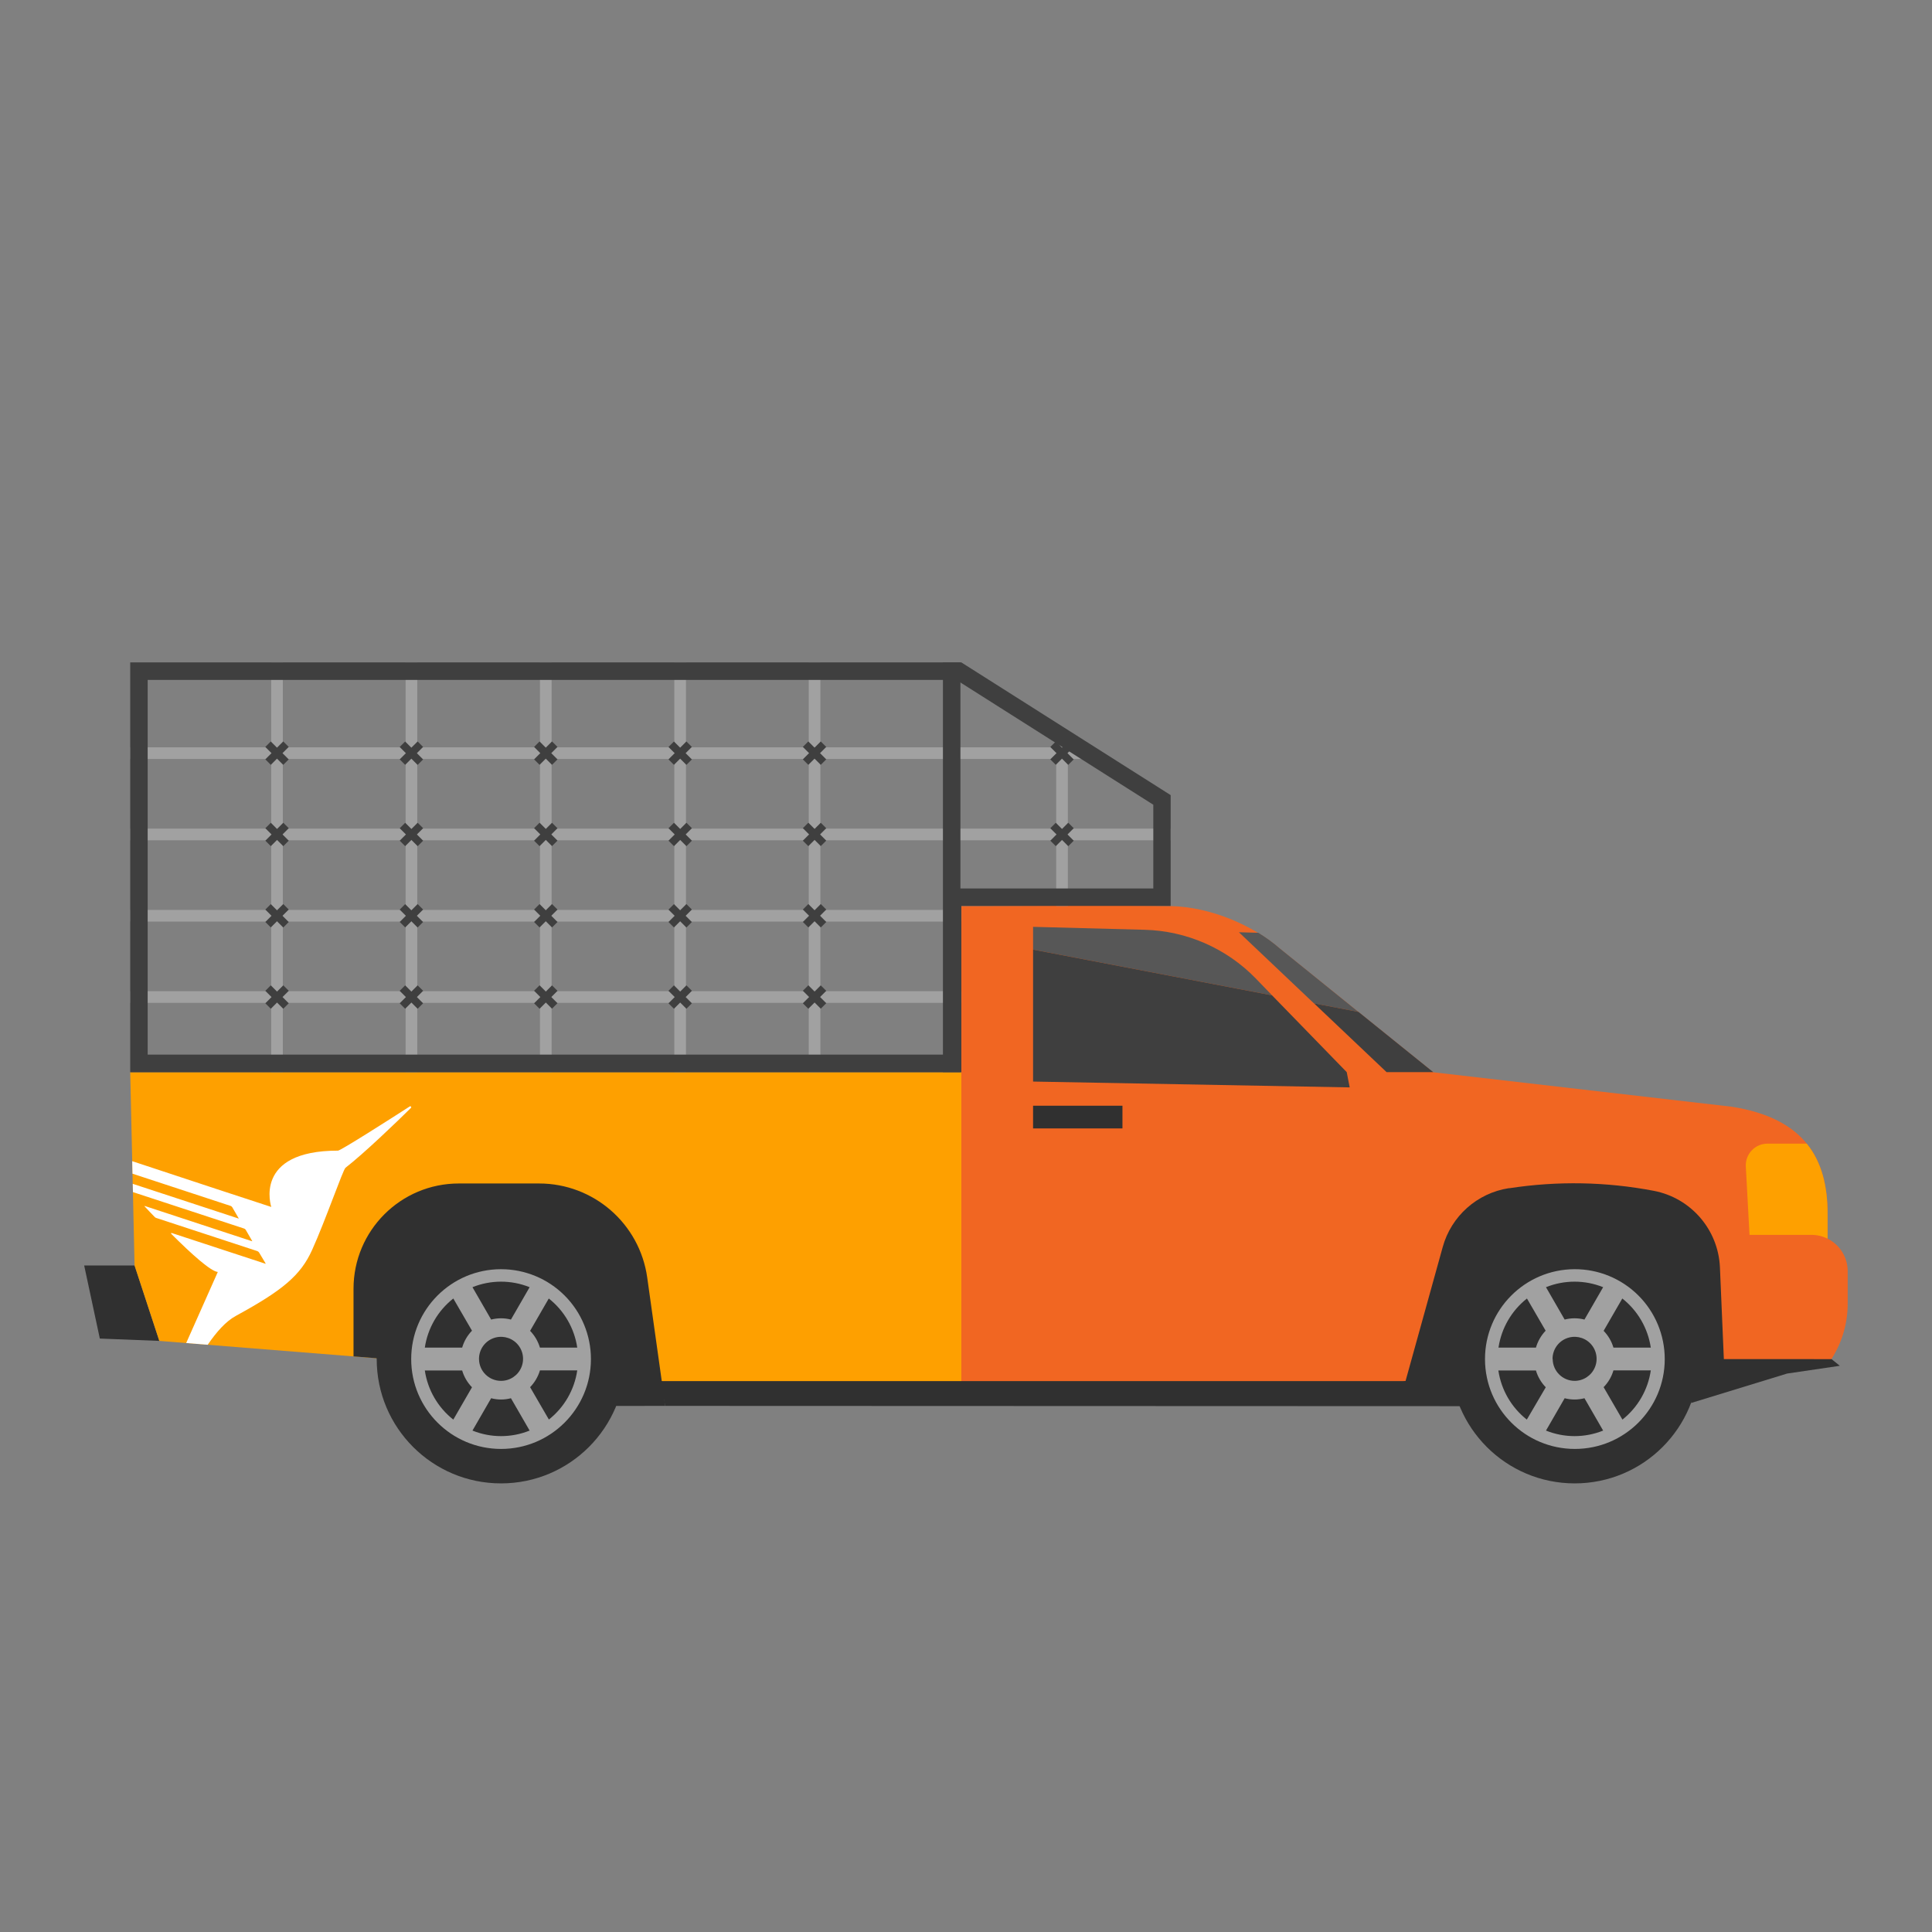 <svg width="217" height="217" viewBox="0 0 217 217" fill="none" xmlns="http://www.w3.org/2000/svg">
<rect x="0" y="0" width="217" height="217" fill="#808080" stroke="none"/>
<path d="M17.895 150.609L11.212 150.345L9.454 142.135H15.114L17.895 150.609Z" fill="#303030"/>
<path d="M165.614 146.11H72.239L74.72 157.907L166.327 157.94L165.614 146.11Z" fill="#303030"/>
<path d="M205.275 139.126V136.348C205.275 130.175 202.718 125.596 194.497 124.305L160.978 120.435L143.777 106.569C140.696 103.9 135.95 101.867 131.48 101.769C127.01 101.672 107.972 101.769 107.972 101.769V155.122H157.611L193.734 153.405H205.275V153.347L205.723 152.623C206.908 150.764 207.536 148.604 207.532 146.399V142.782C207.534 141.234 206.66 139.818 205.275 139.126Z" fill="#F16622"/>
<path d="M107.979 155.122H74.416L17.895 150.609L15.114 142.135L14.626 120.421H107.979V155.122Z" fill="#FEA000"/>
<path d="M74.72 157.907L45.273 157.94L42.315 152.558L39.707 152.348V144.753C39.707 138.222 45.002 132.927 51.534 132.927H60.554C66.669 132.929 71.847 137.436 72.695 143.491L74.72 157.907Z" fill="#303030"/>
<path d="M56.275 166.613C63.987 166.613 70.239 160.361 70.239 152.649C70.239 144.937 63.987 138.685 56.275 138.685C48.563 138.685 42.311 144.937 42.311 152.649C42.311 160.361 48.563 166.613 56.275 166.613Z" fill="#303030"/>
<path fill-rule="evenodd" clip-rule="evenodd" d="M46.185 152.651C46.184 147.077 50.701 142.557 56.275 142.555C58.953 142.554 61.522 143.617 63.415 145.51C65.309 147.403 66.373 149.971 66.373 152.649C66.373 158.223 61.855 162.742 56.28 162.743C50.706 162.743 46.186 158.225 46.185 152.651ZM64.836 151.361C64.512 149.182 63.368 147.21 61.639 145.846L59.541 149.477C60.054 150.008 60.433 150.654 60.644 151.361H64.836ZM50.915 159.448C49.184 158.085 48.039 156.112 47.715 153.933H51.91C52.117 154.642 52.496 155.289 53.013 155.817L50.915 159.448ZM47.715 151.361H51.91C52.117 150.647 52.495 149.995 53.013 149.462L50.915 145.846C49.185 147.209 48.04 149.182 47.715 151.361ZM56.275 161.303C55.176 161.303 54.087 161.092 53.067 160.681L55.165 157.047C55.894 157.24 56.66 157.24 57.389 157.047L59.487 160.681C58.466 161.092 57.376 161.303 56.275 161.303ZM55.329 150.338C54.404 150.721 53.801 151.623 53.801 152.623V152.649C53.815 154.005 54.919 155.097 56.275 155.097C57.276 155.097 58.178 154.494 58.561 153.57C58.944 152.646 58.732 151.582 58.025 150.874C57.317 150.167 56.253 149.955 55.329 150.338ZM57.389 148.211C56.66 148.023 55.895 148.023 55.165 148.211L53.067 144.576C55.127 143.747 57.427 143.747 59.487 144.576L57.389 148.211ZM59.541 155.806L61.639 159.423V159.448C63.372 158.082 64.516 156.105 64.836 153.922H60.644C60.434 154.63 60.056 155.276 59.541 155.806Z" fill="#A1A1A1"/>
<path d="M157.343 157.01L162.045 140.063C163.005 136.592 165.911 134.006 169.47 133.455H169.56C174.935 132.631 180.411 132.731 185.752 133.752C189.922 134.55 192.997 138.11 193.181 142.352L193.727 155.133L157.343 157.01Z" fill="#303030"/>
<path d="M176.869 166.613C184.582 166.613 190.833 160.361 190.833 152.649C190.833 144.937 184.582 138.685 176.869 138.685C169.157 138.685 162.906 144.937 162.906 152.649C162.906 160.361 169.157 166.613 176.869 166.613Z" fill="#303030"/>
<path fill-rule="evenodd" clip-rule="evenodd" d="M166.793 152.67C166.781 147.1 171.284 142.573 176.855 142.554C179.538 142.546 182.114 143.606 184.014 145.5C185.914 147.393 186.982 149.966 186.982 152.649C186.982 158.219 182.469 162.737 176.898 162.743C171.328 162.749 166.805 158.241 166.793 152.67ZM185.416 151.361C185.09 149.182 183.945 147.209 182.215 145.846L180.117 149.477C180.633 150.006 181.012 150.653 181.22 151.361H185.416ZM171.491 159.448C169.761 158.085 168.617 156.112 168.294 153.933H172.515C172.725 154.641 173.103 155.287 173.618 155.817L171.491 159.448ZM168.309 151.361H172.515C172.72 150.65 173.094 149.999 173.604 149.462L171.506 145.846C169.776 147.21 168.633 149.182 168.309 151.361ZM176.855 161.303C175.755 161.303 174.664 161.092 173.643 160.681L175.741 157.047C176.47 157.24 177.236 157.24 177.965 157.047L180.063 160.681C179.043 161.092 177.954 161.303 176.855 161.303ZM175.908 150.338C174.984 150.721 174.381 151.623 174.381 152.623L174.396 152.649C174.409 153.999 175.504 155.089 176.855 155.097C177.856 155.097 178.758 154.494 179.14 153.57C179.523 152.646 179.312 151.582 178.604 150.874C177.897 150.167 176.833 149.955 175.908 150.338ZM177.965 148.211C177.236 148.023 176.471 148.023 175.741 148.211L173.643 144.576C175.703 143.747 178.003 143.747 180.063 144.576L177.965 148.211ZM180.117 155.806L182.215 159.423L182.229 159.448C183.957 158.08 185.097 156.103 185.416 153.922H181.22C181.013 154.631 180.634 155.278 180.117 155.806Z" fill="#A1A1A1"/>
<path d="M189.933 157.585L200.725 154.276L206.645 153.405L205.723 152.656L190.833 152.649L189.933 157.585Z" fill="#303030"/>
<path d="M128.543 104.431L116.033 104.102V106.659L142.876 111.795L141.05 109.903C137.756 106.515 133.267 104.551 128.543 104.431Z" fill="#575757"/>
<path d="M116.033 121.48L151.596 122.135L151.263 120.421L142.876 111.795L116.033 106.659V121.48Z" fill="#3F3F3F"/>
<path d="M143.777 106.554C143.013 105.889 142.192 105.291 141.325 104.768L139.155 104.71L147.582 112.699L152.569 113.654L143.777 106.554Z" fill="#575757"/>
<path d="M160.978 120.421L152.584 113.654L147.596 112.699L155.741 120.421H160.978Z" fill="#3F3F3F"/>
<rect x="116.033" y="124.193" width="10.04" height="2.55" fill="#303030"/>
<rect x="14.626" y="83.939" width="107.679" height="1.309" fill="#A1A1A1"/>
<rect x="14.626" y="93.071" width="116.873" height="1.309" fill="#A1A1A1"/>
<rect x="14.626" y="102.2" width="93.357" height="1.309" fill="#A1A1A1"/>
<rect x="14.626" y="111.332" width="93.357" height="1.309" fill="#A1A1A1"/>
<rect x="105.91" y="74.402" width="1.964" height="46.015" fill="#3F3F3F"/>
<rect x="60.648" y="74.402" width="1.309" height="46.015" fill="#A1A1A1"/>
<rect x="75.74" y="74.402" width="1.309" height="46.015" fill="#A1A1A1"/>
<rect x="90.836" y="74.402" width="1.309" height="46.015" fill="#A1A1A1"/>
<rect x="118.63" y="82.377" width="1.309" height="19.378" fill="#A1A1A1"/>
<rect x="30.46" y="74.402" width="1.309" height="46.015" fill="#A1A1A1"/>
<rect x="45.556" y="74.402" width="1.309" height="46.015" fill="#A1A1A1"/>
<path d="M90.175 112.688L92.187 110.675L92.804 111.291L90.791 113.304L90.175 112.688Z" fill="#3F3F3F"/>
<path d="M90.176 111.282L90.792 110.665L92.805 112.678L92.188 113.294L90.176 111.282Z" fill="#3F3F3F"/>
<path d="M90.177 103.554L92.189 101.541L92.806 102.158L90.793 104.17L90.177 103.554Z" fill="#3F3F3F"/>
<path d="M90.177 102.158L90.793 101.541L92.806 103.554L92.189 104.17L90.177 102.158Z" fill="#3F3F3F"/>
<path d="M90.175 94.424L92.188 92.411L92.804 93.028L90.791 95.04L90.175 94.424Z" fill="#3F3F3F"/>
<path d="M90.175 93.02L90.791 92.404L92.804 94.417L92.188 95.033L90.175 93.02Z" fill="#3F3F3F"/>
<path d="M117.97 94.424L119.985 92.408L120.601 93.025L118.586 95.04L117.97 94.424Z" fill="#3F3F3F"/>
<path d="M117.97 93.027L118.586 92.411L120.601 94.426L119.985 95.043L117.97 93.027Z" fill="#3F3F3F"/>
<path d="M90.173 85.29L92.186 83.278L92.802 83.894L90.79 85.907L90.173 85.29Z" fill="#3F3F3F"/>
<path d="M90.173 83.894L90.79 83.278L92.802 85.29L92.186 85.907L90.173 83.894Z" fill="#3F3F3F"/>
<path d="M75.083 112.687L77.098 110.672L77.715 111.288L75.699 113.303L75.083 112.687Z" fill="#3F3F3F"/>
<path d="M75.081 111.288L75.697 110.672L77.712 112.687L77.096 113.303L75.081 111.288Z" fill="#3F3F3F"/>
<path d="M75.082 103.553L77.094 101.541L77.71 102.157L75.698 104.17L75.082 103.553Z" fill="#3F3F3F"/>
<path d="M75.082 102.164L75.698 101.548L77.71 103.56L77.094 104.177L75.082 102.164Z" fill="#3F3F3F"/>
<path d="M75.084 94.423L77.099 92.408L77.715 93.024L75.7 95.04L75.084 94.423Z" fill="#3F3F3F"/>
<path d="M75.084 93.027L75.7 92.41L77.715 94.426L77.099 95.042L75.084 93.027Z" fill="#3F3F3F"/>
<path d="M75.082 85.29L77.095 83.277L77.711 83.893L75.698 85.906L75.082 85.29Z" fill="#3F3F3F"/>
<path d="M75.082 83.9L75.698 83.284L77.711 85.297L77.095 85.913L75.082 83.9Z" fill="#3F3F3F"/>
<path d="M59.989 112.689L62.002 110.676L62.618 111.292L60.605 113.305L59.989 112.689Z" fill="#3F3F3F"/>
<path d="M59.987 111.282L60.603 110.666L62.615 112.679L61.999 113.295L59.987 111.282Z" fill="#3F3F3F"/>
<path d="M59.987 103.555L62 101.542L62.617 102.159L60.604 104.171L59.987 103.555Z" fill="#3F3F3F"/>
<path d="M59.987 102.159L60.604 101.542L62.617 103.555L62 104.171L59.987 102.159Z" fill="#3F3F3F"/>
<path d="M59.986 94.425L61.999 92.412L62.615 93.028L60.602 95.041L59.986 94.425Z" fill="#3F3F3F"/>
<path d="M59.989 93.021L60.606 92.405L62.618 94.418L62.002 95.034L59.989 93.021Z" fill="#3F3F3F"/>
<path d="M59.988 85.291L62.001 83.278L62.617 83.895L60.604 85.907L59.988 85.291Z" fill="#3F3F3F"/>
<path d="M59.988 83.895L60.604 83.278L62.617 85.291L62.001 85.907L59.988 83.895Z" fill="#3F3F3F"/>
<path d="M44.894 112.688L46.909 110.673L47.526 111.289L45.51 113.304L44.894 112.688Z" fill="#3F3F3F"/>
<path d="M44.892 111.289L45.508 110.673L47.523 112.688L46.907 113.304L44.892 111.289Z" fill="#3F3F3F"/>
<path d="M44.896 103.554L46.909 101.541L47.525 102.158L45.512 104.17L44.896 103.554Z" fill="#3F3F3F"/>
<path d="M44.892 102.165L45.509 101.549L47.521 103.561L46.905 104.178L44.892 102.165Z" fill="#3F3F3F"/>
<path d="M44.895 94.424L46.91 92.409L47.526 93.025L45.511 95.04L44.895 94.424Z" fill="#3F3F3F"/>
<path d="M44.895 93.028L45.511 92.411L47.526 94.427L46.91 95.043L44.895 93.028Z" fill="#3F3F3F"/>
<path d="M44.893 85.29L46.906 83.278L47.522 83.894L45.509 85.907L44.893 85.29Z" fill="#3F3F3F"/>
<path d="M44.893 83.901L45.509 83.285L47.522 85.297L46.906 85.914L44.893 83.901Z" fill="#3F3F3F"/>
<path d="M29.803 112.687L31.818 110.672L32.434 111.288L30.419 113.303L29.803 112.687Z" fill="#3F3F3F"/>
<path d="M29.8 111.288L30.416 110.672L32.432 112.687L31.815 113.303L29.8 111.288Z" fill="#3F3F3F"/>
<path d="M29.801 103.553L31.814 101.54L32.43 102.157L30.417 104.169L29.801 103.553Z" fill="#3F3F3F"/>
<path d="M29.801 102.164L30.417 101.548L32.43 103.56L31.814 104.177L29.801 102.164Z" fill="#3F3F3F"/>
<path d="M29.803 94.423L31.818 92.408L32.434 93.024L30.419 95.039L29.803 94.423Z" fill="#3F3F3F"/>
<path d="M29.803 93.027L30.419 92.41L32.434 94.426L31.818 95.042L29.803 93.027Z" fill="#3F3F3F"/>
<path d="M29.801 85.289L31.814 83.277L32.43 83.893L30.418 85.906L29.801 85.289Z" fill="#3F3F3F"/>
<path d="M29.798 83.897L30.414 83.28L32.427 85.293L31.81 85.909L29.798 83.897Z" fill="#3F3F3F"/>
<path d="M117.968 85.29L119.981 83.277L120.597 83.894L118.584 85.906L117.968 85.29Z" fill="#3F3F3F"/>
<path d="M117.968 83.901L118.584 83.284L120.597 85.297L119.981 85.913L117.968 83.901Z" fill="#3F3F3F"/>
<path fill-rule="evenodd" clip-rule="evenodd" d="M14.626 74.402H107.979L131.487 89.306V101.755H107.979V120.435H14.626V74.402ZM129.538 90.388L107.415 76.366H16.586V118.453H106.03V99.791H129.538V90.388Z" fill="#3F3F3F"/>
<path d="M46.018 124.276C43.848 125.679 38.264 129.238 37.964 129.238C28.358 129.238 30.47 135.564 30.47 135.564C29.534 135.263 20.528 132.309 14.85 130.421L14.883 131.828L25.895 135.444C25.975 135.471 26.043 135.525 26.087 135.596L26.81 136.844C26.81 136.844 26.81 136.873 26.81 136.869L14.912 132.967L14.933 133.896L27.422 137.99C27.497 138.016 27.561 138.067 27.602 138.135L28.326 139.386C28.329 139.393 28.328 139.401 28.323 139.406C28.319 139.412 28.311 139.414 28.304 139.412L16.275 135.459C16.263 135.451 16.247 135.454 16.239 135.466C16.231 135.478 16.234 135.494 16.246 135.502C16.608 135.9 16.998 136.298 17.374 136.688C17.421 136.738 17.48 136.776 17.544 136.797L28.868 140.511C28.973 140.545 29.061 140.616 29.118 140.71L29.841 141.922C29.841 141.922 29.841 141.951 29.819 141.943L19.284 138.489C19.26 138.482 19.234 138.492 19.221 138.513C19.208 138.535 19.212 138.562 19.23 138.58C21.577 140.923 23.671 142.79 24.463 142.866L20.912 150.848L23.327 151.043C24.311 149.614 25.346 148.417 26.51 147.788C31.747 144.931 33.765 143.253 35.056 140.392C36.579 137.021 38.521 131.383 38.807 131.162C40.876 129.56 44.593 125.987 46.145 124.45C46.176 124.427 46.193 124.389 46.188 124.351C46.184 124.313 46.16 124.28 46.125 124.264C46.09 124.249 46.049 124.253 46.018 124.276Z" fill="white"/>
<path d="M196.504 138.699H203.463C204.09 138.7 204.709 138.846 205.271 139.126V136.348C205.271 133.242 204.624 130.536 202.931 128.453H198.519C197.851 128.453 197.212 128.728 196.752 129.213C196.293 129.698 196.053 130.35 196.088 131.017L196.504 138.699Z" fill="#FEA000"/>
</svg>
